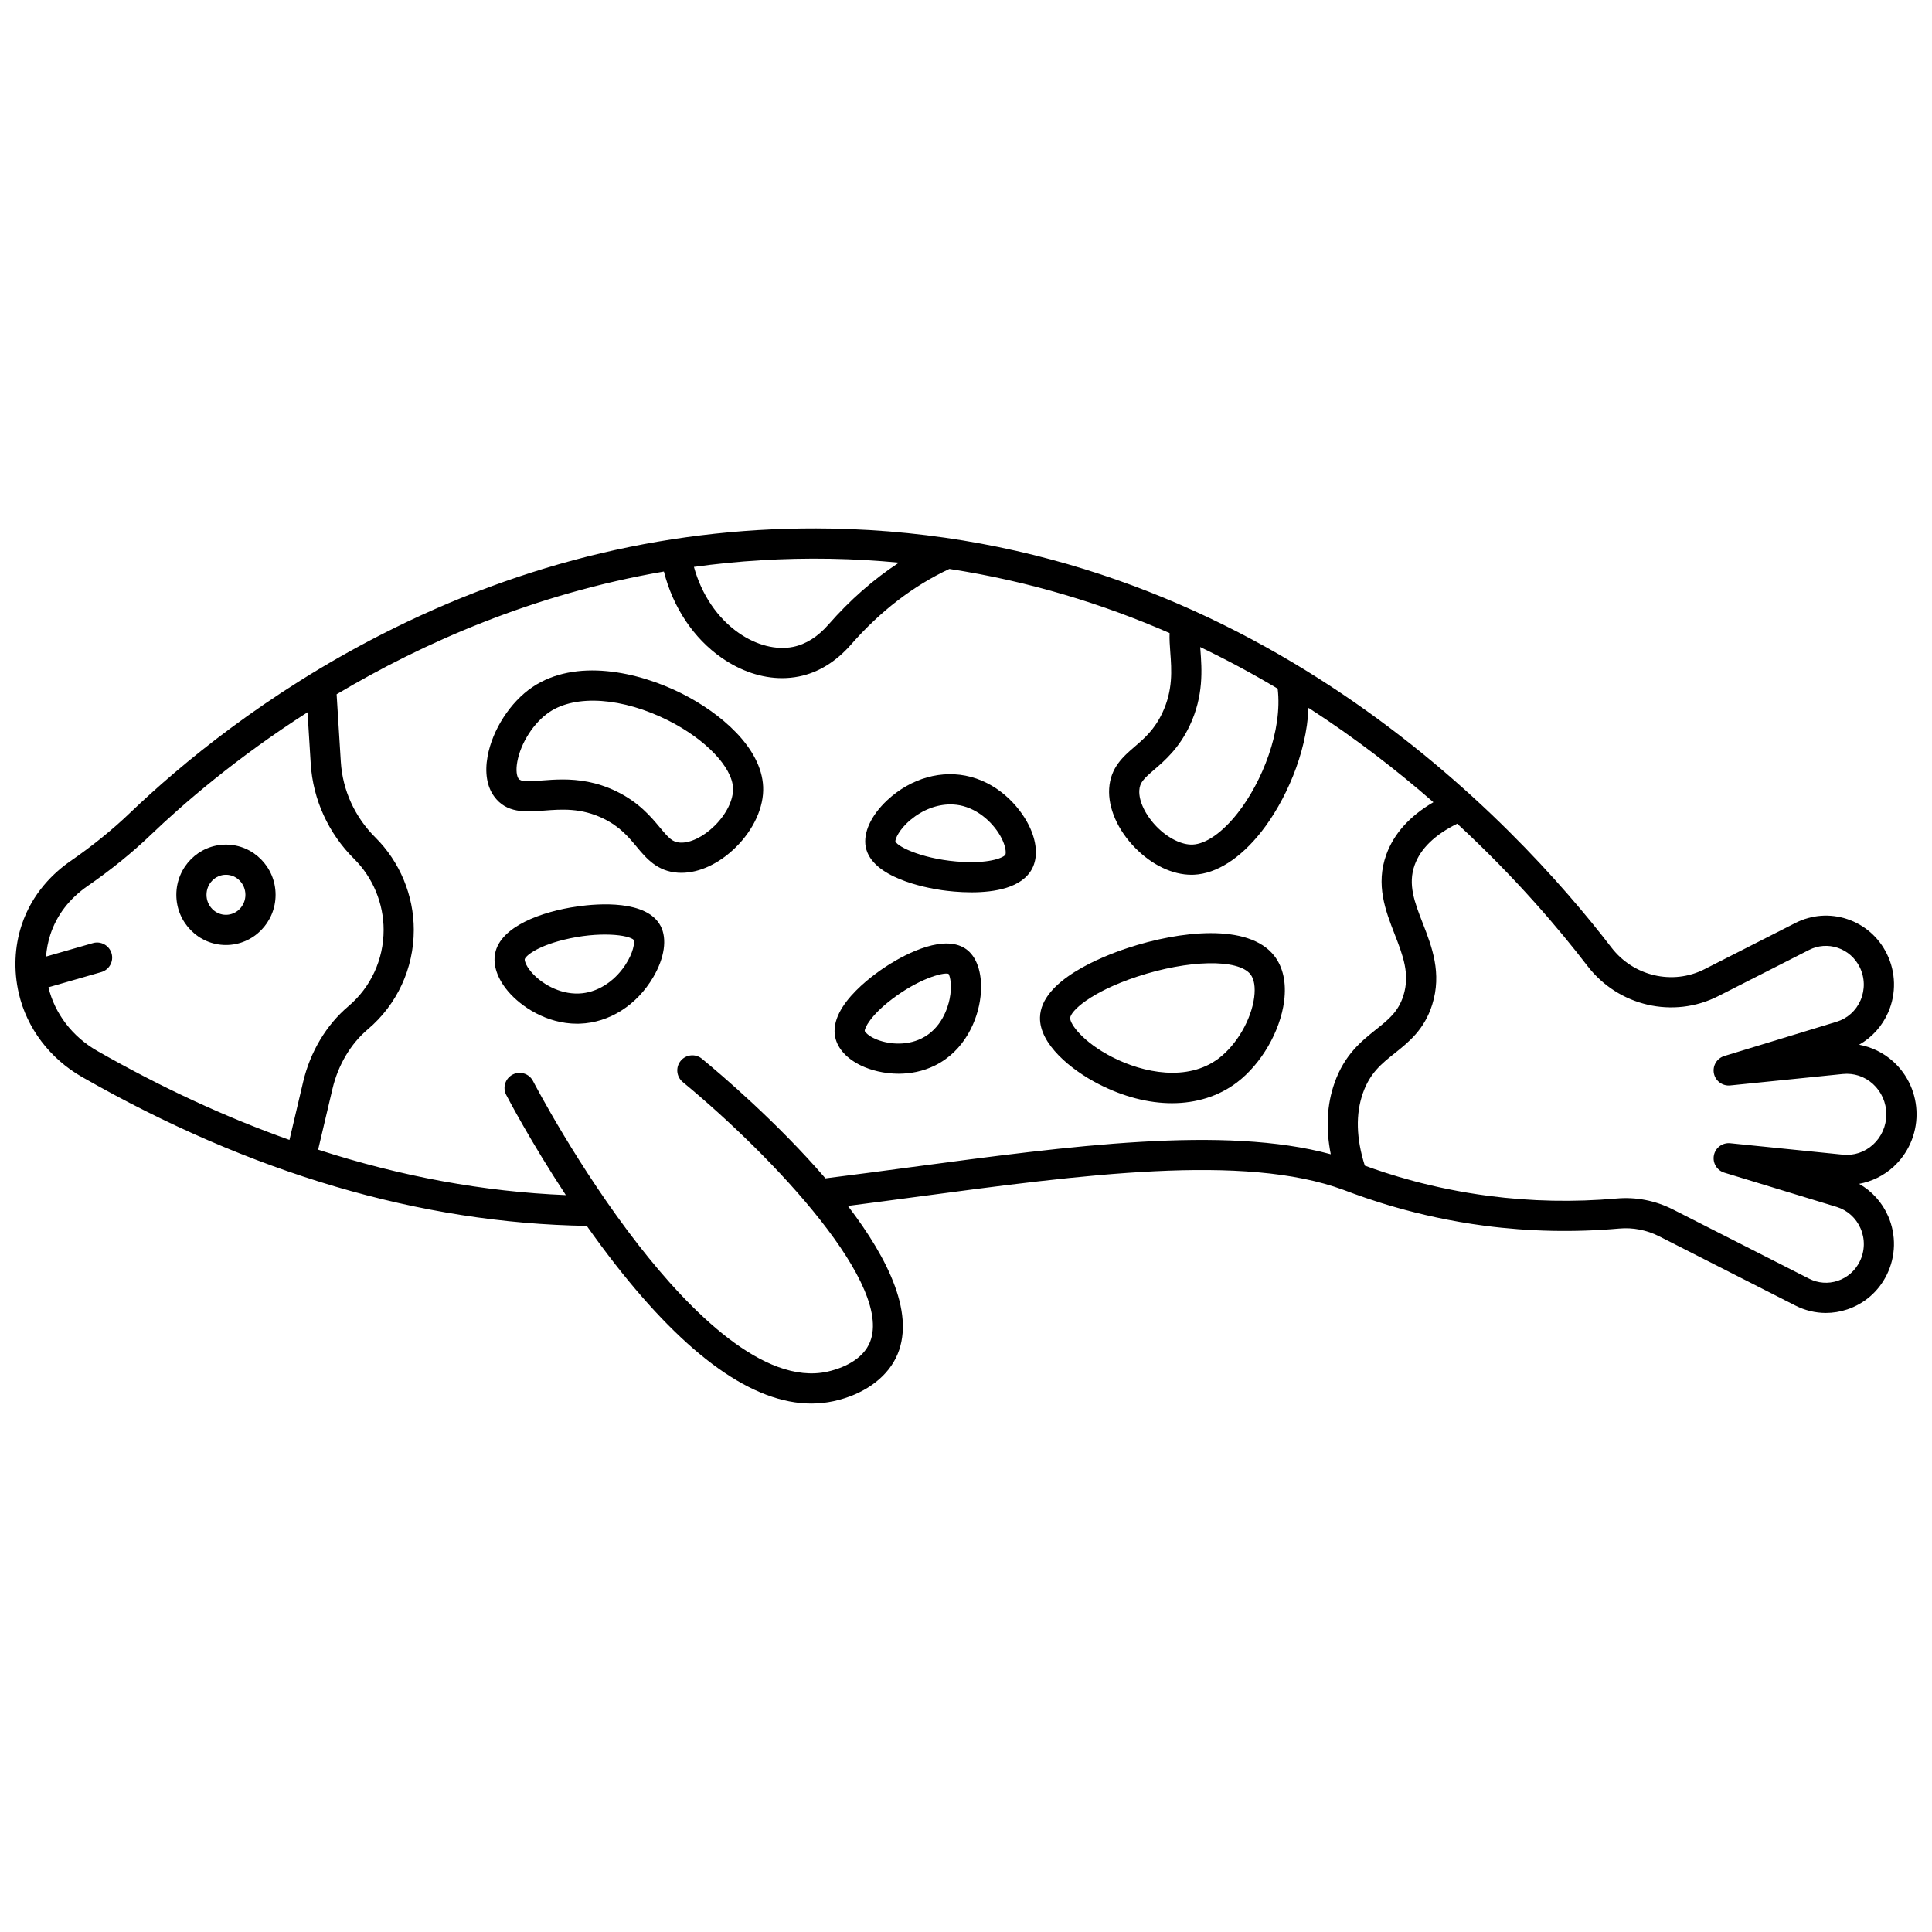 <?xml version="1.0" encoding="UTF-8"?>
<!-- Uploaded to: SVG Find, www.svgrepo.com, Generator: SVG Find Mixer Tools -->
<svg width="800px" height="800px" version="1.1" viewBox="144 144 512 512" xmlns="http://www.w3.org/2000/svg">
 <defs>
  <clipPath id="a">
   <path d="m148.09 284h503.81v232h-503.81z"/>
  </clipPath>
 </defs>
 <g clip-path="url(#a)">
  <path d="m636.69 457.73c3.328-0.609 6.469-2.137 9.031-4.453 3.93-3.551 6.188-8.648 6.188-13.984 0-5.336-2.254-10.434-6.188-13.984-2.562-2.316-5.703-3.844-9.031-4.453 3.402-1.922 6.121-4.922 7.719-8.605 2.156-4.977 2.019-10.617-0.371-15.48-2.164-4.394-5.891-7.664-10.5-9.199-4.559-1.52-9.43-1.156-13.723 1.023l-24.086 12.242c-8.457 4.301-18.844 1.883-24.695-5.742-25.113-32.723-95.547-109.06-206.87-111.02-41.191-0.742-81.277 8.742-119.2 28.129-30.516 15.602-53.043 34.32-66.57 47.273-4.617 4.422-9.895 8.691-15.684 12.695-4.367 3.016-10.164 8.418-12.988 17.016-1.887 5.746-2.144 11.992-0.742 18.062 2.125 9.219 8.246 17.301 16.789 22.176 44.652 25.488 89.641 38.754 133.73 39.441 2.344 3.324 4.828 6.699 7.43 10.035 19.195 24.621 36.68 37.051 52.086 37.051 2.012 0 3.992-0.215 5.934-0.637 7.684-1.684 13.684-5.852 16.457-11.434 5.492-11.055-1.875-26.148-12.711-40.305 5.875-0.754 11.762-1.539 17.512-2.309 44.938-6.008 87.383-11.684 113.83-1.941l0.809 0.301c4.496 1.684 18.18 6.801 36.68 9.219 11.742 1.531 23.715 1.777 35.586 0.727 3.637-0.324 7.301 0.391 10.594 2.062l36.105 18.352c2.547 1.293 5.297 1.949 8.066 1.949 1.895 0 3.801-0.309 5.652-0.926 4.606-1.535 8.336-4.805 10.5-9.199 2.394-4.859 2.527-10.504 0.371-15.48-1.598-3.684-4.316-6.684-7.719-8.605zm-174.57-141.49c-0.02-0.258-0.039-0.512-0.055-0.766 7.176 3.441 14.023 7.141 20.531 11.023 1.336 11.121-4.148 24.785-10.613 32.992-4.047 5.141-8.391 8.176-11.91 8.332-2.875 0.125-6.543-1.68-9.531-4.723-2.977-3.035-4.789-6.82-4.613-9.645 0.125-2.031 1.074-3.008 3.977-5.508 2.762-2.375 6.543-5.633 9.383-11.652 3.738-7.926 3.215-14.938 2.832-20.055zm-98.09-24.164c6.199 0.109 12.258 0.469 18.195 1.031-6.719 4.402-12.973 9.891-18.676 16.406-2.844 3.246-6 5.238-9.391 5.918-4.484 0.898-9.719-0.445-14.367-3.684-5.68-3.953-9.879-10.207-11.895-17.516 11.512-1.586 23.566-2.375 36.133-2.156zm-143.32 154.01c-16.977-6.039-33.984-13.906-50.961-23.598-6.551-3.742-11.246-9.875-12.914-16.848l13.992-4.023c2.121-0.609 3.348-2.824 2.738-4.945-0.609-2.125-2.828-3.348-4.945-2.738l-12.426 3.57c0.156-1.984 0.527-3.938 1.141-5.812 1.711-5.207 5.055-9.555 9.934-12.93 6.141-4.242 11.75-8.785 16.672-13.5 8.594-8.23 22.676-20.422 41.555-32.504l0.848 13.637c0.59 9.492 4.68 18.453 11.512 25.234 4.965 4.926 7.809 11.785 7.809 18.816 0 7.836-3.406 15.203-9.34 20.219-5.848 4.941-10.109 12.066-11.996 20.066zm276.95-15.098c-2.027 5.742-2.356 12.078-0.992 18.898-28.234-7.668-68.766-2.254-111.51 3.461-7.356 0.984-14.93 1.992-22.402 2.93-12.719-14.781-27.578-27.445-32.73-31.695-1.703-1.402-4.223-1.164-5.629 0.539-1.406 1.703-1.164 4.223 0.539 5.629 23.922 19.723 56.793 54.531 49.316 69.582-2.398 4.828-8.496 6.629-11.008 7.18-16.863 3.695-36.492-16.191-50-33.516-15.98-20.5-27.512-42.59-27.996-43.52-1.02-1.961-3.43-2.723-5.391-1.707-1.961 1.02-2.723 3.434-1.707 5.391 0.352 0.68 6.43 12.32 15.801 26.555-21.695-0.887-43.629-4.914-65.645-12.043l3.801-16.109c1.496-6.34 4.824-11.949 9.371-15.793 7.738-6.539 12.18-16.137 12.18-26.328 0-9.148-3.707-18.074-10.176-24.492-5.438-5.398-8.695-12.52-9.164-20.055l-1.113-17.902c23.062-13.727 52.312-26.605 86.734-32.535 2.402 9.484 7.832 17.668 15.273 22.852 5.098 3.551 10.66 5.402 16.043 5.402 1.508 0 3-0.145 4.469-0.438 5.152-1.031 9.809-3.891 13.836-8.492 7.703-8.801 16.457-15.527 26.027-20.008 21.281 3.277 40.754 9.305 58.363 16.992-0.066 1.621 0.055 3.32 0.184 5.07 0.352 4.703 0.746 10.031-2.09 16.059-2.109 4.477-4.777 6.777-7.359 8.996-2.996 2.578-6.394 5.504-6.746 11.066-0.32 5.141 2.254 11.027 6.891 15.746 4.473 4.555 9.879 7.125 14.934 7.125 0.219 0 0.438-0.004 0.652-0.016 5.934-0.266 12.27-4.305 17.84-11.371 6.238-7.922 12.027-20.645 12.504-32.855 12.371 7.992 23.418 16.547 33.105 25.012-6.262 3.66-10.457 8.305-12.477 13.867-2.902 7.996-0.195 14.945 2.191 21.074 2.215 5.691 4.129 10.602 2.332 16.312-1.344 4.269-3.953 6.348-7.258 8.977-3.906 3.125-8.348 6.664-10.996 14.16zm139.2 47.301c-1.211 2.465-3.289 4.289-5.852 5.144-2.516 0.836-5.203 0.637-7.57-0.566l-36.105-18.352c-4.633-2.352-9.797-3.356-14.926-2.898-11.293 1-22.68 0.77-33.848-0.688-15.484-2.023-27.082-5.91-32.871-8.023-2.293-7.219-2.461-13.691-0.496-19.25 1.883-5.332 4.93-7.758 8.453-10.566 3.664-2.922 7.82-6.231 9.898-12.828 2.644-8.391-0.094-15.418-2.508-21.617-2.144-5.512-4-10.273-2.125-15.441 1.578-4.344 5.367-8.008 11.27-10.918 15.508 14.336 27.059 27.988 34.504 37.691 8.195 10.68 22.77 14.047 34.664 8.004l24.082-12.242c2.367-1.203 5.059-1.402 7.57-0.566 2.562 0.855 4.641 2.684 5.852 5.144 1.355 2.754 1.43 5.949 0.211 8.77-1.191 2.746-3.488 4.816-6.305 5.676l-29.801 9.086c-1.969 0.602-3.16 2.598-2.754 4.613 0.406 2.019 2.297 3.398 4.324 3.188l29.832-3.031c2.945-0.297 5.777 0.637 7.988 2.637 2.258 2.039 3.551 4.973 3.551 8.051s-1.293 6.012-3.551 8.051c-2.215 2-5.055 2.934-7.988 2.637l-29.832-3.031c-2.031-0.207-3.918 1.172-4.324 3.188s0.785 4.012 2.754 4.613l29.801 9.086c2.816 0.859 5.113 2.926 6.305 5.676 1.23 2.812 1.152 6.012-0.203 8.766z"/>
 </g>
 <path d="m203.88 367.83c-7.254 0-13.152 5.969-13.152 13.305 0 7.336 5.898 13.305 13.152 13.305s13.152-5.969 13.152-13.305c0-7.336-5.898-13.305-13.152-13.305zm0 18.609c-2.844 0-5.156-2.383-5.156-5.309 0-2.926 2.312-5.309 5.156-5.309s5.156 2.383 5.156 5.309c0 2.926-2.312 5.309-5.156 5.309z"/>
 <path d="m442.84 395.23c-6.898 2.281-22.973 8.633-23.23 18.375-0.188 7.066 8.227 13.93 15.488 17.656 6.617 3.398 13.285 5.094 19.484 5.094 6.445 0 12.383-1.836 17.215-5.496 6.445-4.887 11.473-13.539 12.508-21.539 0.633-4.879-0.273-9.039-2.621-12.031-6.84-8.738-25.199-6.57-38.844-2.059zm33.535 13.055c-0.766 5.918-4.633 12.574-9.406 16.191-8.203 6.219-19.953 3.906-28.215-0.336-7.863-4.035-11.188-8.797-11.148-10.332 0.047-1.805 5.301-6.879 17.746-10.992 13.59-4.492 26.785-4.758 30.039-0.605 0.98 1.254 1.328 3.41 0.984 6.074z"/>
 <path d="m401.27 349.88c-7.57-2.016-15.852 0.301-22.156 6.195-4.289 4.012-6.414 8.645-5.684 12.391 1.582 8.109 15.773 10.793 20.09 11.422 1.625 0.238 4.594 0.586 7.934 0.586 6.082 0 13.391-1.16 16.066-6.266 1.477-2.824 1.316-6.594-0.453-10.617-2.184-4.969-7.633-11.539-15.797-13.711zm9.164 20.621c-0.34 0.645-3.621 2.301-11.184 1.926-9.973-0.496-17.312-3.871-17.969-5.457-0.043-0.566 0.875-3.078 4.078-5.742 3.164-2.637 6.918-4.047 10.516-4.047 1.137 0 2.258 0.141 3.34 0.43 5.07 1.352 8.945 5.594 10.531 9.203 0.895 2.031 0.848 3.383 0.688 3.688z"/>
 <path d="m324.78 327.84c-11.691-5.898-28.262-9.457-39.695-1.746-5.836 3.934-10.609 11.324-11.879 18.391-0.766 4.254-0.176 7.894 1.707 10.52 3.281 4.578 8.352 4.188 13.258 3.809 4.602-0.355 9.82-0.758 15.711 2.109 4.391 2.137 6.648 4.848 8.832 7.473 2.547 3.059 5.434 6.523 10.969 6.883 0.297 0.02 0.598 0.027 0.898 0.027 4.777 0 9.953-2.406 14.336-6.699 4.82-4.715 7.559-10.734 7.328-16.102-0.449-10.426-11.383-19.578-21.465-24.664zm8.543 35.051c-2.953 2.891-6.445 4.582-9.125 4.406-1.941-0.125-2.894-1.086-5.336-4.019-2.34-2.809-5.543-6.656-11.48-9.547-5.269-2.562-10.121-3.164-14.273-3.164-2.027 0-3.891 0.145-5.551 0.27-3.727 0.289-5.551 0.332-6.141-0.492-0.438-0.613-0.758-2.102-0.336-4.445 0.898-4.996 4.387-10.414 8.477-13.176 7.059-4.762 19.473-3.875 31.625 2.254 9.816 4.953 16.84 12.301 17.078 17.867 0.129 3.09-1.762 6.941-4.938 10.047z"/>
 <path d="m297.07 384.21c-9.641 1.367-20.441 5.352-21.855 12.434-0.625 3.144 0.602 6.731 3.453 10.094 3.394 4 10.16 8.555 18.258 8.555 0.242 0 0.484-0.004 0.727-0.012 7.824-0.266 15.113-4.891 19.492-12.375 2.965-5.066 3.691-10.105 1.941-13.477-3.625-7.012-16.602-5.984-22.016-5.219zm12.59 15.598c-3.027 4.527-7.613 7.324-12.27 7.481-5.238 0.207-10.094-2.746-12.621-5.727-1.598-1.883-1.754-3.125-1.707-3.356 0.145-0.73 2.852-3.301 10.273-5.141 9.527-2.356 17.418-1.309 18.66 0.059 0.172 0.637-0.062 3.281-2.336 6.684z"/>
 <path d="m400.36 395.78c-5.742-4.602-16.297 1.062-20.566 3.711-2.746 1.703-16.355 10.645-14.441 19.43 0.656 3 3.078 5.644 6.824 7.453 2.535 1.223 6.086 2.172 9.973 2.172 3.109 0 6.43-0.609 9.609-2.176 7.863-3.871 11.402-12.004 12.094-18.324 0.598-5.449-0.707-10.031-3.492-12.266zm-4.703 12.961c-0.461 2.269-2.113 7.836-7.434 10.453-4.328 2.133-9.246 1.426-12.145 0.172-1.926-0.832-2.801-1.812-2.914-2.148-0.066-0.75 1.508-4.098 7.25-8.461 6.914-5.254 13.336-7.129 14.953-6.691 0.461 0.723 0.984 3.273 0.289 6.676z"/>
</svg>
